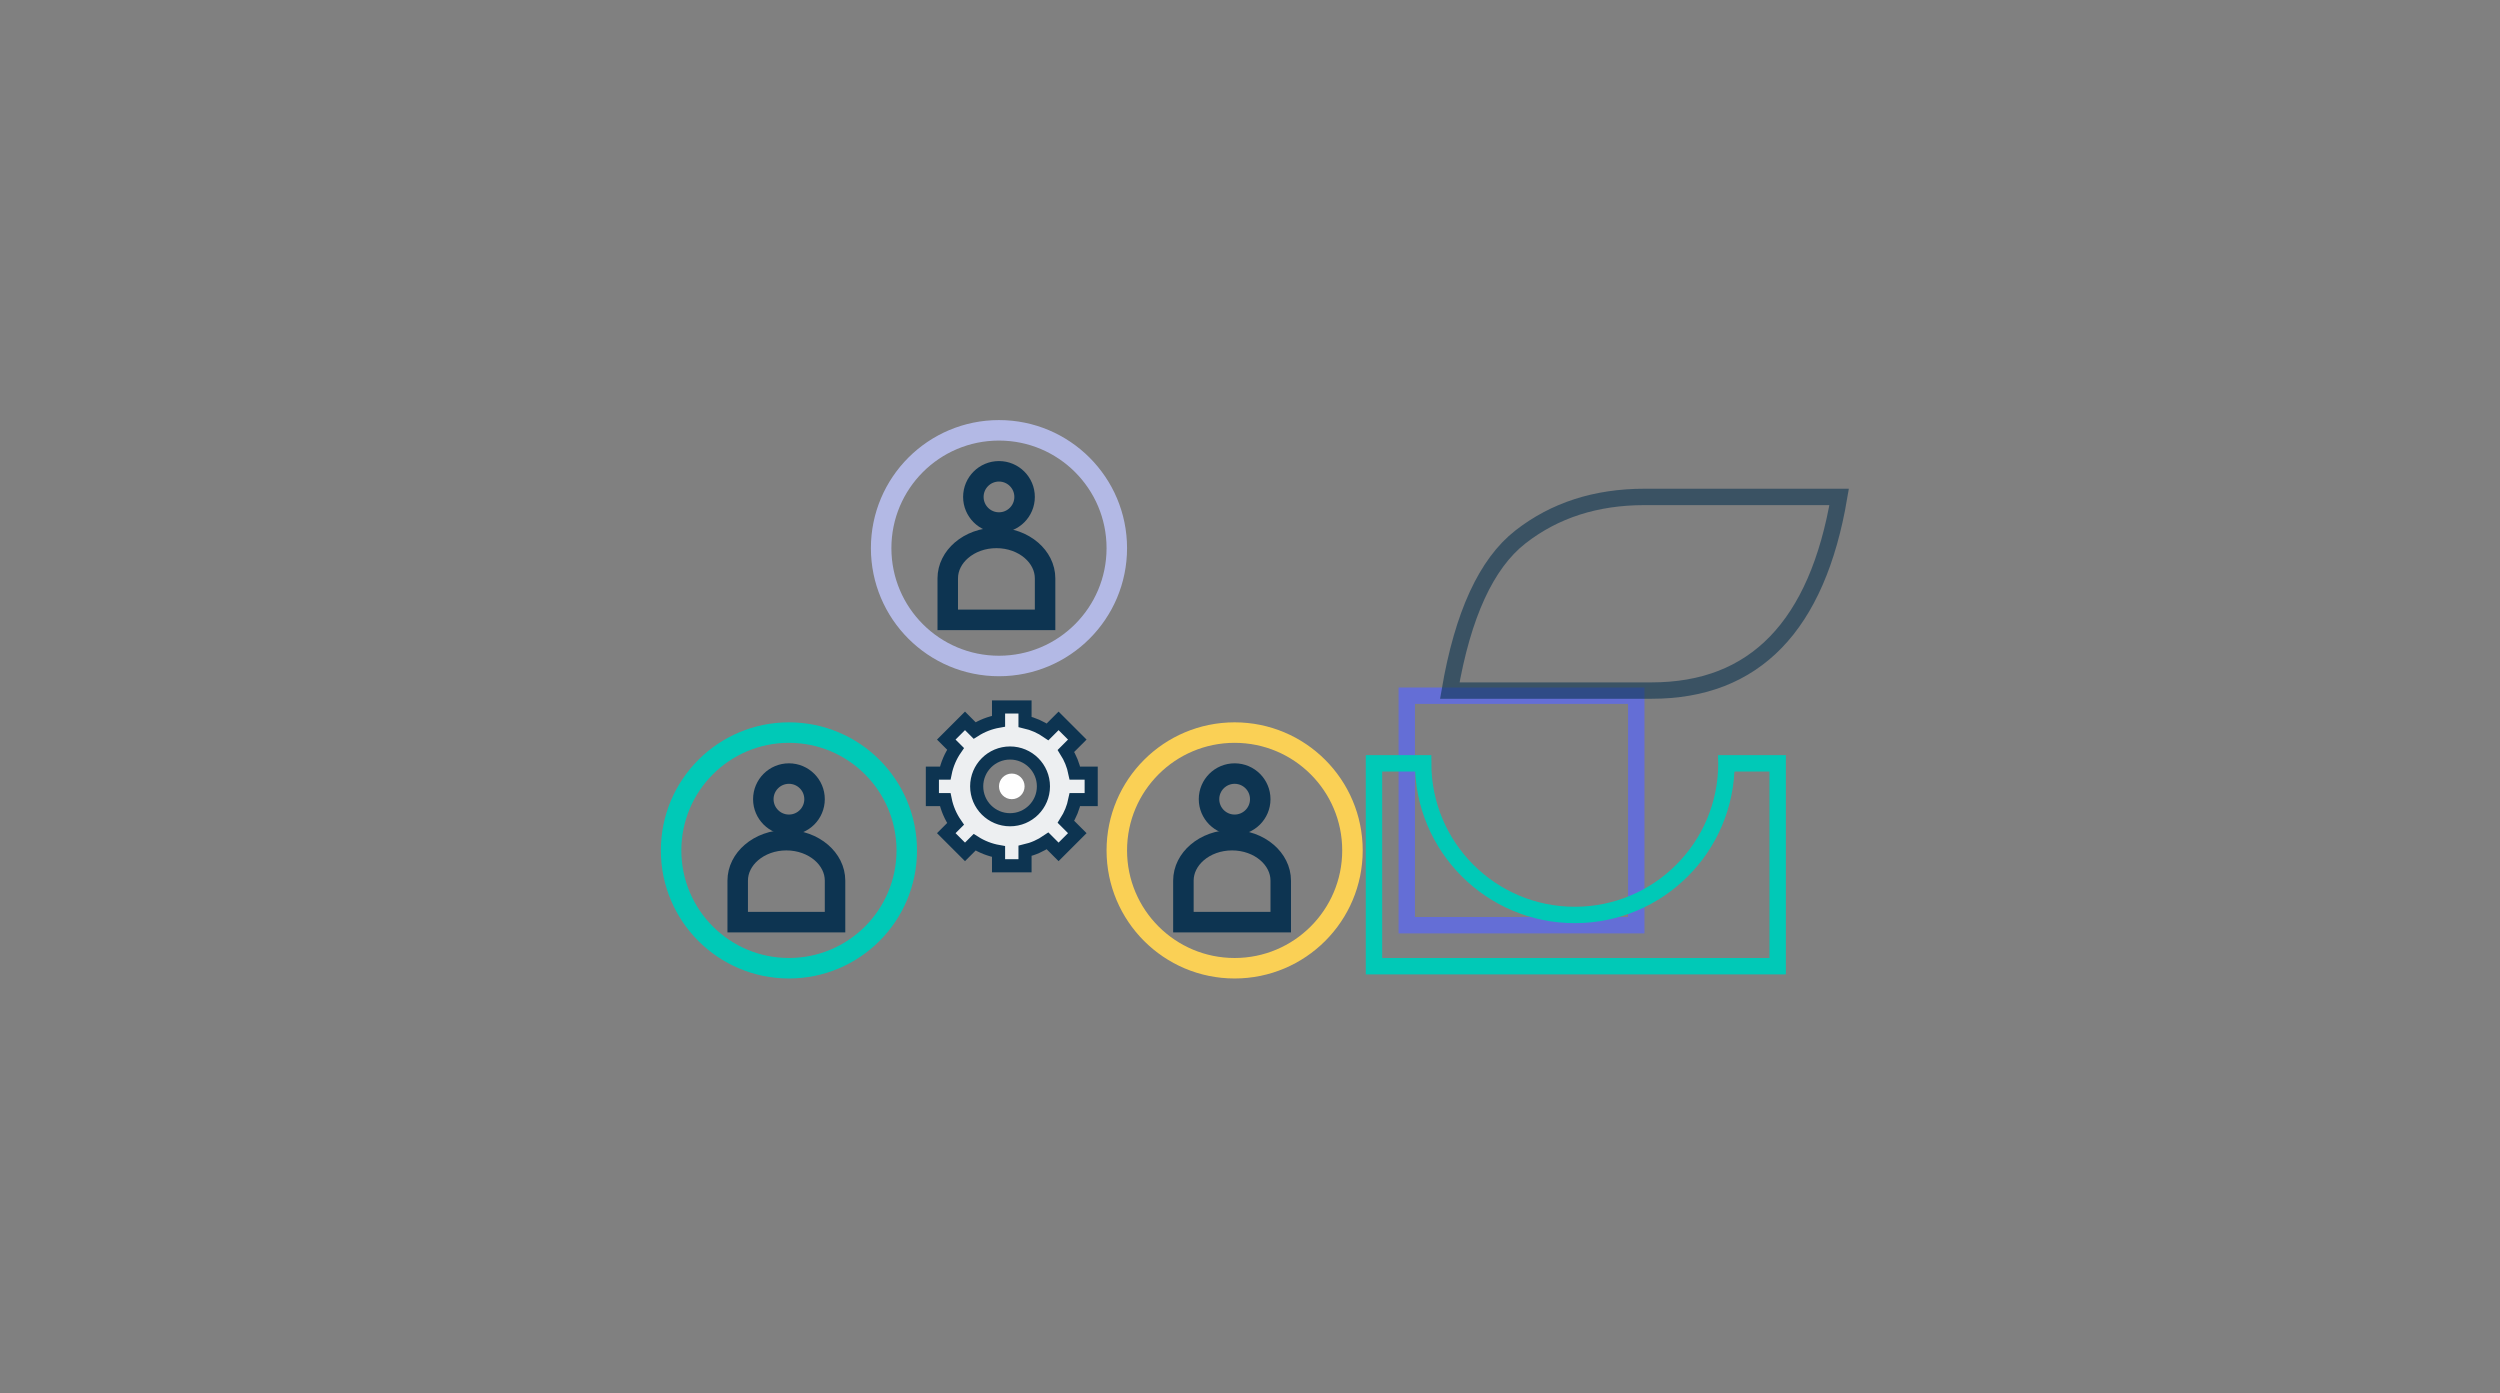 <?xml version="1.0" encoding="UTF-8"?>
<svg width="488px" height="272px" viewBox="0 0 488 272" version="1.1" xmlns="http://www.w3.org/2000/svg" xmlns:xlink="http://www.w3.org/1999/xlink">
    <rect x="0" y="0" width="488" height="272" fill="#808080" stroke="none"/>
    <title>Artboard</title>
    <g id="Artboard" stroke="none" stroke-width="1" fill="none" fill-rule="evenodd">
        <g id="Group-117" transform="translate(312.5, 144) scale(-1, 1) translate(-312.5, -144) translate(266, 97)" stroke-width="3.2">
            <rect id="Rectangle" stroke="#646ED6" x="39.6" y="38.8" width="44.8" height="44.8"></rect>
            <path d="M0,0 C4.267,25.2 16.467,37.8 36.6,37.8 C56.733,37.8 69.867,37.8 76,37.8 C73.467,23 68.867,13 62.2,7.8 C55.533,2.6 47.467,0 38,0 L0,0 Z" id="Path-28" stroke-opacity="0.6" stroke="#0D3451"></path>
            <path d="M71.2,32.4 L71.2,42.4 L69.51,42.352 L71.2,42.4 C63.026,42.4 55.626,45.713 50.27,51.07 C44.913,56.426 41.6,63.826 41.6,72 C41.6,80.174 44.913,87.574 50.27,92.93 C55.626,98.287 63.026,101.6 71.2,101.6 L71.2,101.6 L71.2,111.2 L31.6,111.2 L31.6,32.4 L71.2,32.4 Z" id="Combined-Shape" stroke="#00C9B7" transform="translate(51.4, 71.8) rotate(-90) translate(-51.4, -71.8) "></path>
        </g>
        <g id="Group" transform="translate(170, 82)" stroke-width="4">
            <g id="Group-33" transform="translate(13, 8)" stroke="#0D3451">
                <path d="M11.5,15 C14.161,15 16.579,15.912 18.327,17.416 C19.957,18.821 21,20.751 21,22.904 L21,22.904 L21,31 L2,31 L2,22.904 C2,20.751 3.043,18.821 4.673,17.416 C6.421,15.912 8.839,15 11.5,15 Z" id="Oval"></path>
                <circle id="Oval" cx="12" cy="7" r="5"></circle>
            </g>
            <circle id="Oval" stroke="#B3B9E5" cx="25" cy="25" r="23"></circle>
        </g>
        <g id="Group" transform="translate(129, 141)" stroke-width="4">
            <g id="Group-33" transform="translate(13, 8)" stroke="#0D3451">
                <path d="M11.5,15 C14.161,15 16.579,15.912 18.327,17.416 C19.957,18.821 21,20.751 21,22.904 L21,22.904 L21,31 L2,31 L2,22.904 C2,20.751 3.043,18.821 4.673,17.416 C6.421,15.912 8.839,15 11.5,15 Z" id="Oval"></path>
                <circle id="Oval" cx="12" cy="7" r="5"></circle>
            </g>
            <circle id="Oval" stroke="#00C9B7" cx="25" cy="25" r="23"></circle>
        </g>
        <g id="Group" transform="translate(216, 141)" stroke-width="4">
            <g id="Group-33" transform="translate(13, 8)" stroke="#0D3451">
                <path d="M11.5,15 C14.161,15 16.579,15.912 18.327,17.416 C19.957,18.821 21,20.751 21,22.904 L21,22.904 L21,31 L2,31 L2,22.904 C2,20.751 3.043,18.821 4.673,17.416 C6.421,15.912 8.839,15 11.5,15 Z" id="Oval"></path>
                <circle id="Oval" cx="12" cy="7" r="5"></circle>
            </g>
            <circle id="Oval" stroke="#FAD055" cx="25" cy="25" r="23"></circle>
        </g>
        <g id="Group-18" transform="translate(182, 138)">
            <path d="M15.163,22.014 C11.565,22.014 8.649,19.098 8.649,15.5 C8.649,11.902 11.565,8.986 15.163,8.986 C18.761,8.986 21.678,11.902 21.678,15.5 C21.678,19.098 18.761,22.014 15.163,22.014 L15.163,22.014 Z M31,18.083 L31,12.917 L27.821,12.917 C27.503,11.35 26.899,9.889 26.07,8.584 L28.287,6.366 L24.633,2.713 L22.486,4.861 C21.173,3.956 19.685,3.289 18.083,2.919 L18.083,0 L12.917,0 L12.917,2.782 C11.223,3.079 9.644,3.705 8.247,4.593 L6.367,2.713 L2.713,6.366 L4.524,8.177 C3.556,9.581 2.857,11.186 2.505,12.917 L0,12.917 L0,18.083 L2.505,18.083 C2.857,19.814 3.556,21.419 4.524,22.823 L2.713,24.634 L6.367,28.287 L8.247,26.407 C9.644,27.295 11.223,27.921 12.917,28.218 L12.917,31 L18.083,31 L18.083,28.081 C19.685,27.711 21.173,27.044 22.486,26.139 L24.633,28.287 L28.287,24.634 L26.07,22.416 C26.899,21.111 27.503,19.65 27.821,18.083 L31,18.083 Z" id="Fill-1" stroke="#0D3451" stroke-width="2.56" fill="#EDEFF1"></path>
            <path d="M18,15.5 C18,14.119 16.881,13 15.5,13 C14.119,13 13,14.119 13,15.5 C13,16.881 14.119,18 15.5,18 C16.881,18 18,16.881 18,15.5" id="Fill-3" fill="#FFFFFF"></path>
        </g>
    </g>
</svg>